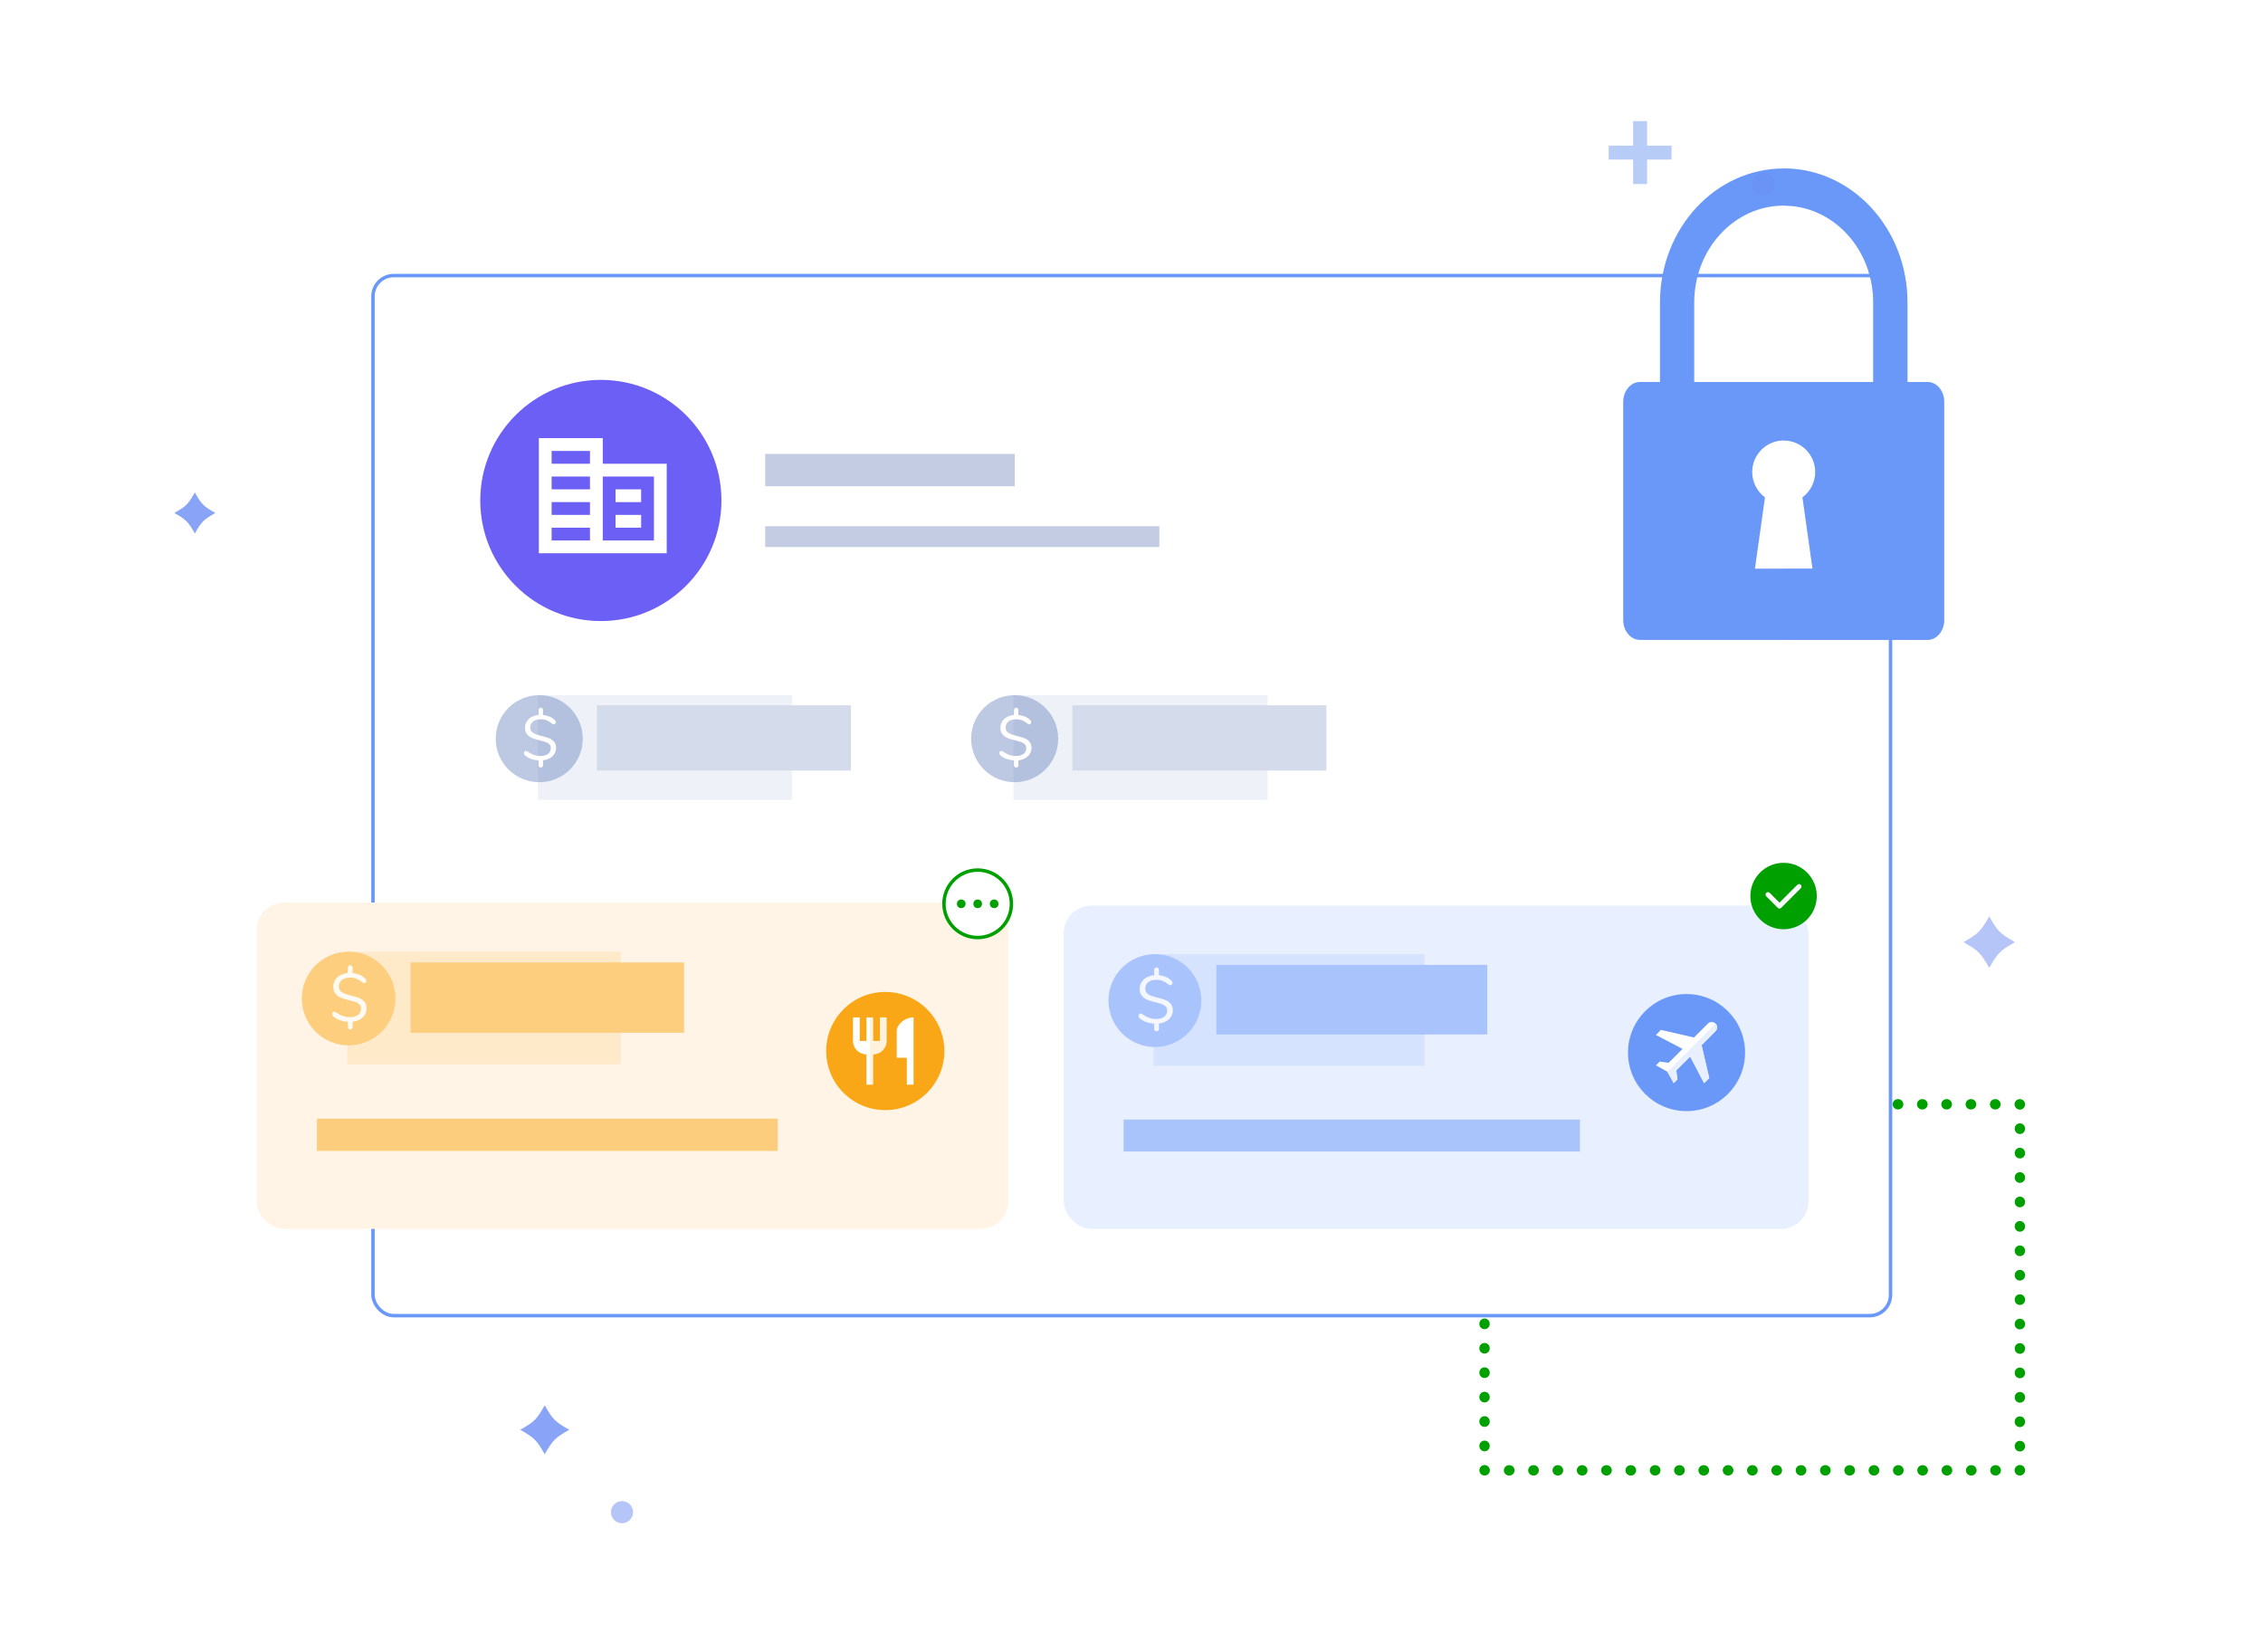 <?xml version="1.0" encoding="UTF-8"?>
<svg xmlns="http://www.w3.org/2000/svg" xmlns:xlink="http://www.w3.org/1999/xlink" viewBox="0 0 656.06 478.87">
  <defs>
    <style>
      .cls-1 {
        filter: url(#drop-shadow-3);
      }

      .cls-1, .cls-2, .cls-3, .cls-4, .cls-5, .cls-6, .cls-7, .cls-8, .cls-9, .cls-10, .cls-11, .cls-12, .cls-13, .cls-14, .cls-15, .cls-16, .cls-17, .cls-18, .cls-19, .cls-20, .cls-21 {
        stroke-width: 0px;
      }

      .cls-1, .cls-21 {
        fill: #e8efff;
      }

      .cls-2, .cls-7, .cls-12, .cls-13 {
        fill: #f9a717;
      }

      .cls-22 {
        clip-path: url(#clippath);
      }

      .cls-3, .cls-23, .cls-24, .cls-25 {
        fill: none;
      }

      .cls-4 {
        fill: #fff4e5;
        filter: url(#drop-shadow-4);
      }

      .cls-5, .cls-14, .cls-17 {
        fill: #6a98f9;
      }

      .cls-26, .cls-27 {
        mix-blend-mode: multiply;
      }

      .cls-6, .cls-20 {
        fill: #7089c0;
      }

      .cls-7 {
        opacity: .15;
      }

      .cls-28 {
        clip-path: url(#clippath-1);
      }

      .cls-29 {
        clip-path: url(#clippath-2);
      }

      .cls-30 {
        filter: url(#drop-shadow-2);
      }

      .cls-31, .cls-32 {
        stroke-miterlimit: 10;
      }

      .cls-31, .cls-32, .cls-16 {
        fill: #fff;
      }

      .cls-31, .cls-23, .cls-24, .cls-25 {
        stroke: #00a000;
      }

      .cls-8 {
        opacity: .8;
      }

      .cls-8, .cls-10 {
        fill: #6c8df3;
      }

      .cls-9 {
        fill: #00a000;
      }

      .cls-32 {
        stroke: #6a98f9;
      }

      .cls-10, .cls-33, .cls-13, .cls-17, .cls-27 {
        opacity: .5;
      }

      .cls-11, .cls-12, .cls-14 {
        opacity: .27;
      }

      .cls-11, .cls-18 {
        fill: #3756a1;
      }

      .cls-23 {
        stroke-dasharray: 0 0 .1 6.95;
      }

      .cls-23, .cls-24, .cls-25 {
        stroke-linecap: round;
        stroke-linejoin: round;
        stroke-width: 3px;
      }

      .cls-34, .cls-18 {
        opacity: .3;
      }

      .cls-15 {
        fill: #6b5ff6;
      }

      .cls-35 {
        isolation: isolate;
      }

      .cls-19 {
        fill: #9db9f5;
        opacity: .73;
      }

      .cls-20 {
        opacity: .46;
      }

      .cls-25 {
        stroke-dasharray: 0 0 .1 6.98;
      }
    </style>
    <filter id="drop-shadow-2">
      <feOffset dx="2" dy="4"></feOffset>
      <feGaussianBlur result="blur" stdDeviation="9"></feGaussianBlur>
      <feFlood flood-color="#6d8cc5" flood-opacity=".2"></feFlood>
      <feComposite in2="blur" operator="in"></feComposite>
      <feComposite in="SourceGraphic"></feComposite>
    </filter>
    <clipPath id="clippath">
      <rect class="cls-3" x="517.12" y="41.46" width="55.58" height="152.89"></rect>
    </clipPath>
    <filter id="drop-shadow-3">
      <feOffset dx="3" dy="3"></feOffset>
      <feGaussianBlur result="blur-2" stdDeviation="4"></feGaussianBlur>
      <feFlood flood-color="#245cac" flood-opacity=".15"></feFlood>
      <feComposite in2="blur-2" operator="in"></feComposite>
      <feComposite in="SourceGraphic"></feComposite>
    </filter>
    <clipPath id="clippath-1">
      <rect class="cls-3" x="487.84" y="297.1" width="10.38" height="22.6" transform="translate(362.48 -258.29) rotate(45)"></rect>
    </clipPath>
    <filter id="drop-shadow-4">
      <feOffset dx="3" dy="3"></feOffset>
      <feGaussianBlur result="blur-3" stdDeviation="4"></feGaussianBlur>
      <feFlood flood-color="#245cac" flood-opacity=".15"></feFlood>
      <feComposite in2="blur-3" operator="in"></feComposite>
      <feComposite in="SourceGraphic"></feComposite>
    </filter>
    <clipPath id="clippath-2">
      <rect class="cls-3" x="252.17" y="294.46" width="5.97" height="19.98"></rect>
    </clipPath>
  </defs>
  <g class="cls-35">
    <g id="Layer_1" data-name="Layer 1">
      <g>
        <g>
          <polyline class="cls-24" points="585.53 320.14 585.58 320.14 585.58 320.19"></polyline>
          <line class="cls-25" x1="585.58" y1="327.16" x2="585.58" y2="422.73"></line>
          <polyline class="cls-24" points="585.58 426.21 585.58 426.26 585.53 426.26"></polyline>
          <line class="cls-23" x1="578.58" y1="426.26" x2="433.91" y2="426.26"></line>
          <polyline class="cls-24" points="430.43 426.26 430.38 426.26 430.38 426.21"></polyline>
          <line class="cls-25" x1="430.38" y1="419.24" x2="430.38" y2="323.68"></line>
          <polyline class="cls-24" points="430.38 320.19 430.38 320.14 430.43 320.14"></polyline>
          <line class="cls-23" x1="437.39" y1="320.14" x2="582.05" y2="320.14"></line>
        </g>
        <g class="cls-30">
          <rect class="cls-32" x="106.13" y="75.89" width="439.95" height="301.52" rx="6.01" ry="6.01"></rect>
          <g>
            <circle class="cls-15" cx="172.19" cy="141.09" r="34.96"></circle>
            <path class="cls-16" d="M172.75,130.44v-7.42h-18.54v33.37h37.08v-25.95h-18.54ZM169.04,152.69h-11.12v-3.71h11.12v3.71ZM169.04,145.27h-11.12v-3.71h11.12v3.71ZM169.04,137.86h-11.12v-3.71h11.12v3.71ZM169.04,130.44h-11.12v-3.71h11.12v3.71ZM187.58,152.69h-14.83v-18.54h14.83v18.54ZM183.87,137.86h-7.42v3.71h7.42v-3.71ZM183.87,145.27h-7.42v3.71h7.42v-3.71Z"></path>
          </g>
          <rect class="cls-18" x="219.84" y="127.6" width="72.35" height="9.37"></rect>
          <rect class="cls-18" x="219.84" y="148.55" width="114.27" height="6.03"></rect>
        </g>
        <g>
          <path class="cls-5" d="M558.79,110.74h-5.81v-23.05c0-21.46-16.06-38.85-35.87-38.85s-35.87,17.4-35.87,38.85v23.05h-5.81c-2.68,0-4.85,2.58-4.85,5.76v63.25c0,3.18,2.17,5.76,4.85,5.76h83.35c2.68,0,4.85-2.58,4.85-5.76v-63.25c0-3.18-2.17-5.76-4.85-5.76ZM525.46,164.86h-16.69l2.91-20.67c-2.33-1.73-3.71-4.46-3.7-7.36,0-5.05,4.1-9.13,9.15-9.13,5.05,0,9.13,4.1,9.13,9.15,0,2.89-1.38,5.62-3.7,7.34l2.91,20.67ZM543.07,110.74h-51.9v-23.05c.02-15.53,11.65-28.1,25.98-28.08,14.31.02,25.91,12.58,25.92,28.08v23.05Z"></path>
          <g class="cls-27">
            <g class="cls-22">
              <path class="cls-5" d="M558.79,110.74h-5.81v-23.05c0-21.46-16.06-38.85-35.87-38.85s-35.87,17.4-35.87,38.85v23.05h-5.81c-2.68,0-4.85,2.58-4.85,5.76v63.25c0,3.18,2.17,5.76,4.85,5.76h83.35c2.68,0,4.85-2.58,4.85-5.76v-63.25c0-3.18-2.17-5.76-4.85-5.76ZM525.46,164.86h-16.69l2.91-20.67c-2.33-1.73-3.71-4.46-3.7-7.36,0-5.05,4.1-9.13,9.15-9.13,5.05,0,9.13,4.1,9.13,9.15,0,2.89-1.38,5.62-3.7,7.34l2.91,20.67ZM543.07,110.74h-51.9v-23.05c.02-15.53,11.65-28.1,25.98-28.08,14.31.02,25.91,12.58,25.92,28.08v23.05Z"></path>
            </g>
          </g>
        </g>
        <g>
          <polygon class="cls-19" points="466.36 42.21 473.46 42.21 473.46 35.11 477.5 35.11 477.5 42.21 484.6 42.21 484.6 46.26 477.5 46.26 477.5 53.36 473.46 53.36 473.46 46.26 466.36 46.26 466.36 42.21"></polygon>
          <path class="cls-8" d="M165.02,414.5c-4.13,2.35-4.75,2.98-7.1,7.1-2.35-4.13-2.98-4.75-7.1-7.1,4.13-2.35,4.75-2.97,7.1-7.1,2.35,4.13,2.97,4.75,7.1,7.1Z"></path>
          <path class="cls-8" d="M62.43,148.71c-3.46,1.97-3.99,2.49-5.95,5.95-1.97-3.46-2.49-3.99-5.95-5.95,3.46-1.97,3.99-2.49,5.95-5.95,1.97,3.46,2.49,3.99,5.95,5.95Z"></path>
          <path class="cls-10" d="M584.16,273.13c-4.34,2.47-5,3.13-7.47,7.47-2.47-4.34-3.13-5-7.47-7.47,4.34-2.47,5-3.13,7.47-7.47,2.47,4.34,3.13,5,7.47,7.47Z"></path>
          <circle class="cls-10" cx="180.32" cy="438.39" r="3.21"></circle>
          <circle class="cls-10" cx="511.22" cy="53.36" r="3.21"></circle>
        </g>
        <g>
          <g class="cls-34">
            <polygon class="cls-11" points="229.66 231.88 155.98 231.88 155.98 231.88 155.98 201.53 155.98 201.53 229.66 201.53 229.66 231.88"></polygon>
            <polygon class="cls-6" points="246.7 223.39 173.03 223.39 173.03 223.39 173.03 204.45 173.03 204.45 246.7 204.45 246.7 223.39"></polygon>
          </g>
          <g>
            <circle class="cls-20" cx="156.33" cy="214.15" r="12.62"></circle>
            <path class="cls-16" d="M160.16,219.24c-.69.65-1.6,1.05-2.74,1.18v1.41c0,.21-.06.37-.17.5-.12.12-.27.18-.47.18s-.35-.06-.47-.18c-.12-.12-.18-.29-.18-.5v-1.39c-.75-.05-1.47-.2-2.16-.44-.7-.24-1.29-.59-1.78-1.05-.2-.16-.29-.37-.29-.62,0-.17.05-.32.15-.45.1-.13.21-.19.35-.19.15,0,.32.07.53.2,1.22.86,2.45,1.28,3.69,1.28.97,0,1.72-.2,2.26-.6.54-.4.81-.98.81-1.72,0-.44-.14-.8-.41-1.07-.27-.27-.62-.49-1.04-.64-.42-.15-.99-.31-1.72-.49-.93-.23-1.68-.46-2.25-.7-.57-.23-1.05-.59-1.46-1.06-.4-.48-.6-1.12-.6-1.93,0-.66.16-1.26.5-1.79.33-.53.79-.96,1.38-1.29s1.27-.53,2.04-.61v-1.41c0-.2.06-.36.18-.49s.27-.19.46-.19c.2,0,.35.06.47.18.12.12.17.29.17.5v1.41c.65.06,1.27.22,1.87.46.6.24,1.11.58,1.52,1.01.21.17.31.38.31.62,0,.17-.05.32-.16.45-.1.13-.22.19-.36.19-.16,0-.33-.07-.51-.2-.54-.44-1.06-.76-1.57-.97-.51-.21-1.1-.31-1.77-.31-.93,0-1.67.21-2.21.64-.54.43-.82,1.01-.82,1.74,0,.51.15.92.45,1.23.3.31.67.54,1.11.71.44.17,1.05.35,1.82.54.89.22,1.61.44,2.16.66.54.22,1.01.55,1.39,1,.38.45.57,1.04.57,1.79,0,.95-.35,1.76-1.04,2.41Z"></path>
          </g>
        </g>
        <g>
          <g class="cls-34">
            <polygon class="cls-11" points="367.48 231.88 293.81 231.88 293.81 231.88 293.81 201.53 293.81 201.53 367.48 201.53 367.48 231.88"></polygon>
            <polygon class="cls-6" points="384.53 223.39 310.86 223.39 310.86 223.39 310.86 204.45 310.86 204.45 384.53 204.45 384.53 223.39"></polygon>
          </g>
          <g>
            <circle class="cls-20" cx="294.16" cy="214.15" r="12.62"></circle>
            <path class="cls-16" d="M297.99,219.24c-.69.65-1.6,1.05-2.74,1.18v1.41c0,.21-.06.37-.17.5-.12.12-.27.18-.47.18s-.35-.06-.47-.18c-.12-.12-.18-.29-.18-.5v-1.39c-.75-.05-1.47-.2-2.16-.44-.7-.24-1.29-.59-1.78-1.05-.2-.16-.29-.37-.29-.62,0-.17.05-.32.15-.45.1-.13.21-.19.35-.19.15,0,.32.07.53.2,1.22.86,2.45,1.28,3.69,1.28.97,0,1.72-.2,2.26-.6.54-.4.81-.98.81-1.72,0-.44-.14-.8-.41-1.07-.27-.27-.62-.49-1.04-.64-.42-.15-.99-.31-1.72-.49-.93-.23-1.68-.46-2.25-.7-.57-.23-1.05-.59-1.46-1.06-.4-.48-.6-1.12-.6-1.93,0-.66.16-1.26.5-1.79.33-.53.79-.96,1.38-1.29s1.27-.53,2.04-.61v-1.41c0-.2.06-.36.18-.49s.27-.19.46-.19c.2,0,.35.06.47.18.12.12.17.29.17.5v1.41c.65.06,1.27.22,1.87.46.6.24,1.11.58,1.52,1.01.21.17.31.38.31.62,0,.17-.05.32-.16.45-.1.13-.22.19-.36.19-.16,0-.33-.07-.51-.2-.54-.44-1.06-.76-1.57-.97-.51-.21-1.1-.31-1.77-.31-.93,0-1.67.21-2.21.64-.54.43-.82,1.01-.82,1.74,0,.51.15.92.45,1.23.3.31.67.54,1.11.71.44.17,1.05.35,1.82.54.89.22,1.61.44,2.16.66.54.22,1.01.55,1.39,1,.38.45.57,1.04.57,1.79,0,.95-.35,1.76-1.04,2.41Z"></path>
          </g>
        </g>
        <g>
          <g>
            <rect class="cls-1" x="305.38" y="259.54" width="215.93" height="93.73" rx="8.04" ry="8.04"></rect>
            <g>
              <g class="cls-33">
                <polygon class="cls-14" points="412.99 308.96 334.45 308.96 334.45 308.96 334.45 276.61 334.45 276.61 412.99 276.61 412.99 308.96"></polygon>
                <polygon class="cls-5" points="431.16 299.91 352.62 299.91 352.62 299.91 352.62 279.72 352.62 279.72 431.16 279.72 431.16 299.91"></polygon>
                <g>
                  <circle class="cls-5" cx="334.82" cy="290.07" r="13.46"></circle>
                  <path class="cls-16" d="M338.9,295.48c-.74.7-1.71,1.12-2.92,1.26v1.51c0,.22-.06.4-.19.53-.13.13-.29.19-.5.19s-.37-.06-.5-.19c-.13-.13-.19-.31-.19-.53v-1.49c-.79-.05-1.56-.21-2.31-.47-.74-.26-1.38-.63-1.9-1.11-.21-.17-.31-.39-.31-.67,0-.18.05-.34.16-.48.1-.14.23-.21.37-.21.16,0,.35.07.57.21,1.3.91,2.61,1.37,3.93,1.37,1.03,0,1.83-.21,2.41-.64.57-.43.86-1.04.86-1.84,0-.47-.15-.85-.44-1.14-.29-.29-.66-.52-1.11-.68-.45-.16-1.06-.33-1.83-.52-.99-.25-1.79-.49-2.4-.74-.61-.25-1.12-.62-1.56-1.13-.43-.51-.64-1.19-.64-2.05,0-.7.17-1.34.53-1.91.35-.57.84-1.03,1.48-1.38s1.36-.57,2.18-.65v-1.51c0-.21.07-.38.2-.52s.29-.21.49-.21c.21,0,.37.06.5.19.12.13.19.31.19.53v1.51c.69.07,1.35.23,1.99.49.64.26,1.18.62,1.62,1.08.22.18.33.4.33.67,0,.18-.06.34-.17.48-.11.14-.24.21-.38.21-.17,0-.35-.07-.55-.22-.57-.47-1.13-.81-1.67-1.04-.54-.22-1.17-.33-1.89-.33-.99,0-1.78.23-2.36.68-.58.46-.87,1.08-.87,1.86,0,.55.16.98.48,1.31s.71.58,1.18.75c.47.18,1.11.37,1.94.58.95.23,1.72.47,2.3.7.58.24,1.07.59,1.48,1.07.4.48.61,1.11.61,1.91,0,1.02-.37,1.88-1.11,2.57Z"></path>
                </g>
              </g>
              <rect class="cls-17" x="325.73" y="324.57" width="132.32" height="9.27"></rect>
            </g>
            <g>
              <circle class="cls-5" cx="488.94" cy="305.15" r="16.97"></circle>
              <g>
                <path class="cls-16" d="M494.04,314.02l1.47-1.47-2.21-9.56,4.04-4.04c.61-.61.61-1.6,0-2.21s-1.6-.61-2.21,0l-4.04,4.04-9.56-2.21-1.47,1.47,7.72,4.04-4.04,4.04-2.57-.37-1.1,1.1,3.31,1.84,1.84,3.31,1.1-1.1-.37-2.57,4.04-4.04,4.04,7.72Z"></path>
                <g class="cls-26">
                  <g class="cls-28">
                    <path class="cls-21" d="M494.04,314.02l1.47-1.47-2.21-9.56,4.04-4.04c.61-.61.61-1.6,0-2.21s-1.6-.61-2.21,0l-4.04,4.04-9.56-2.21-1.47,1.47,7.72,4.04-4.04,4.04-2.57-.37-1.1,1.1,3.31,1.84,1.84,3.31,1.1-1.1-.37-2.57,4.04-4.04,4.04,7.72Z"></path>
                  </g>
                </g>
              </g>
            </g>
          </g>
          <g>
            <circle class="cls-9" cx="517.07" cy="259.76" r="9.63"></circle>
            <path class="cls-16" d="M515.88,263.39c-.18,0-.36-.07-.5-.21l-3.33-3.33c-.28-.28-.28-.72,0-1,.28-.28.72-.28,1,0l2.83,2.83,5.18-5.18c.28-.28.72-.28,1,0,.28.28.28.72,0,1l-5.68,5.68c-.14.14-.32.21-.5.21Z"></path>
          </g>
        </g>
        <g>
          <rect class="cls-4" x="71.35" y="258.65" width="217.98" height="94.61" rx="8.04" ry="8.04"></rect>
          <g>
            <g class="cls-33">
              <polygon class="cls-12" points="179.98 308.54 100.7 308.54 100.7 308.54 100.7 275.88 100.7 275.88 179.98 275.88 179.98 308.54"></polygon>
              <polygon class="cls-2" points="198.32 299.4 119.04 299.4 119.04 299.4 119.04 279.02 119.04 279.02 198.32 279.02 198.32 299.4"></polygon>
              <g>
                <circle class="cls-2" cx="101.07" cy="289.47" r="13.58"></circle>
                <path class="cls-16" d="M105.19,294.94c-.74.7-1.73,1.13-2.95,1.27v1.52c0,.22-.06.4-.19.53-.13.13-.29.2-.5.2s-.38-.07-.5-.2c-.13-.13-.19-.31-.19-.53v-1.5c-.8-.05-1.58-.21-2.33-.47-.75-.26-1.39-.64-1.91-1.13-.21-.17-.32-.39-.32-.67,0-.18.05-.35.16-.48.11-.14.23-.21.37-.21.16,0,.35.07.57.22,1.32.92,2.64,1.38,3.97,1.38,1.04,0,1.85-.22,2.43-.65.58-.43.87-1.05.87-1.86,0-.47-.15-.86-.44-1.15-.3-.3-.67-.53-1.12-.69-.46-.16-1.07-.34-1.85-.52-1-.25-1.81-.5-2.42-.75-.61-.25-1.13-.63-1.57-1.14-.43-.51-.65-1.2-.65-2.07,0-.71.18-1.35.53-1.92.35-.57.85-1.04,1.49-1.39s1.37-.57,2.2-.65v-1.52c0-.21.07-.38.2-.52s.3-.21.49-.21c.21,0,.38.07.5.2.12.13.19.31.19.53v1.52c.7.07,1.37.23,2.01.49.64.26,1.19.63,1.64,1.09.22.18.34.41.34.67,0,.18-.06.35-.17.48-.11.14-.24.21-.39.21-.17,0-.35-.07-.55-.22-.58-.47-1.14-.82-1.69-1.05-.55-.22-1.18-.34-1.91-.34-1,0-1.79.23-2.38.69-.58.46-.88,1.09-.88,1.88,0,.55.16.99.48,1.32s.72.58,1.19.76c.47.18,1.13.37,1.95.58.96.24,1.73.47,2.32.71.59.24,1.08.6,1.49,1.08.41.48.61,1.12.61,1.92,0,1.03-.37,1.89-1.12,2.6Z"></path>
              </g>
            </g>
            <rect class="cls-13" x="91.89" y="324.3" width="133.57" height="9.36"></rect>
          </g>
          <g>
            <circle class="cls-2" cx="256.65" cy="304.7" r="17.13"></circle>
            <path class="cls-16" d="M259.97,298.85v7.8h2.93v7.8h1.95v-19.5c-2.69,0-4.88,2.18-4.88,3.9ZM255.09,301.77h-1.95v-6.83h-1.95v6.83h-1.95v-6.83h-1.95v6.83c0,2.15,1.75,3.9,3.9,3.9v8.78h1.95v-8.78c2.15,0,3.9-1.75,3.9-3.9v-6.83h-1.95v6.83ZM259.97,298.85v7.8h2.93v7.8h1.95v-19.5c-2.69,0-4.88,2.18-4.88,3.9Z"></path>
            <g class="cls-29">
              <path class="cls-7" d="M259.97,298.85v7.8h2.93v7.8h1.95v-19.5c-2.69,0-4.88,2.18-4.88,3.9ZM255.09,301.77h-1.95v-6.83h-1.95v6.83h-1.95v-6.83h-1.95v6.83c0,2.15,1.75,3.9,3.9,3.9v8.78h1.95v-8.78c2.15,0,3.9-1.75,3.9-3.9v-6.83h-1.95v6.83Z"></path>
            </g>
          </g>
          <g>
            <circle class="cls-31" cx="283.44" cy="262.02" r="9.78"></circle>
            <g>
              <circle class="cls-9" cx="278.67" cy="262.02" r="1.25"></circle>
              <circle class="cls-9" cx="283.44" cy="262.02" r="1.25"></circle>
              <circle class="cls-9" cx="288.21" cy="262.02" r="1.25"></circle>
            </g>
          </g>
        </g>
      </g>
    </g>
  </g>
</svg>
